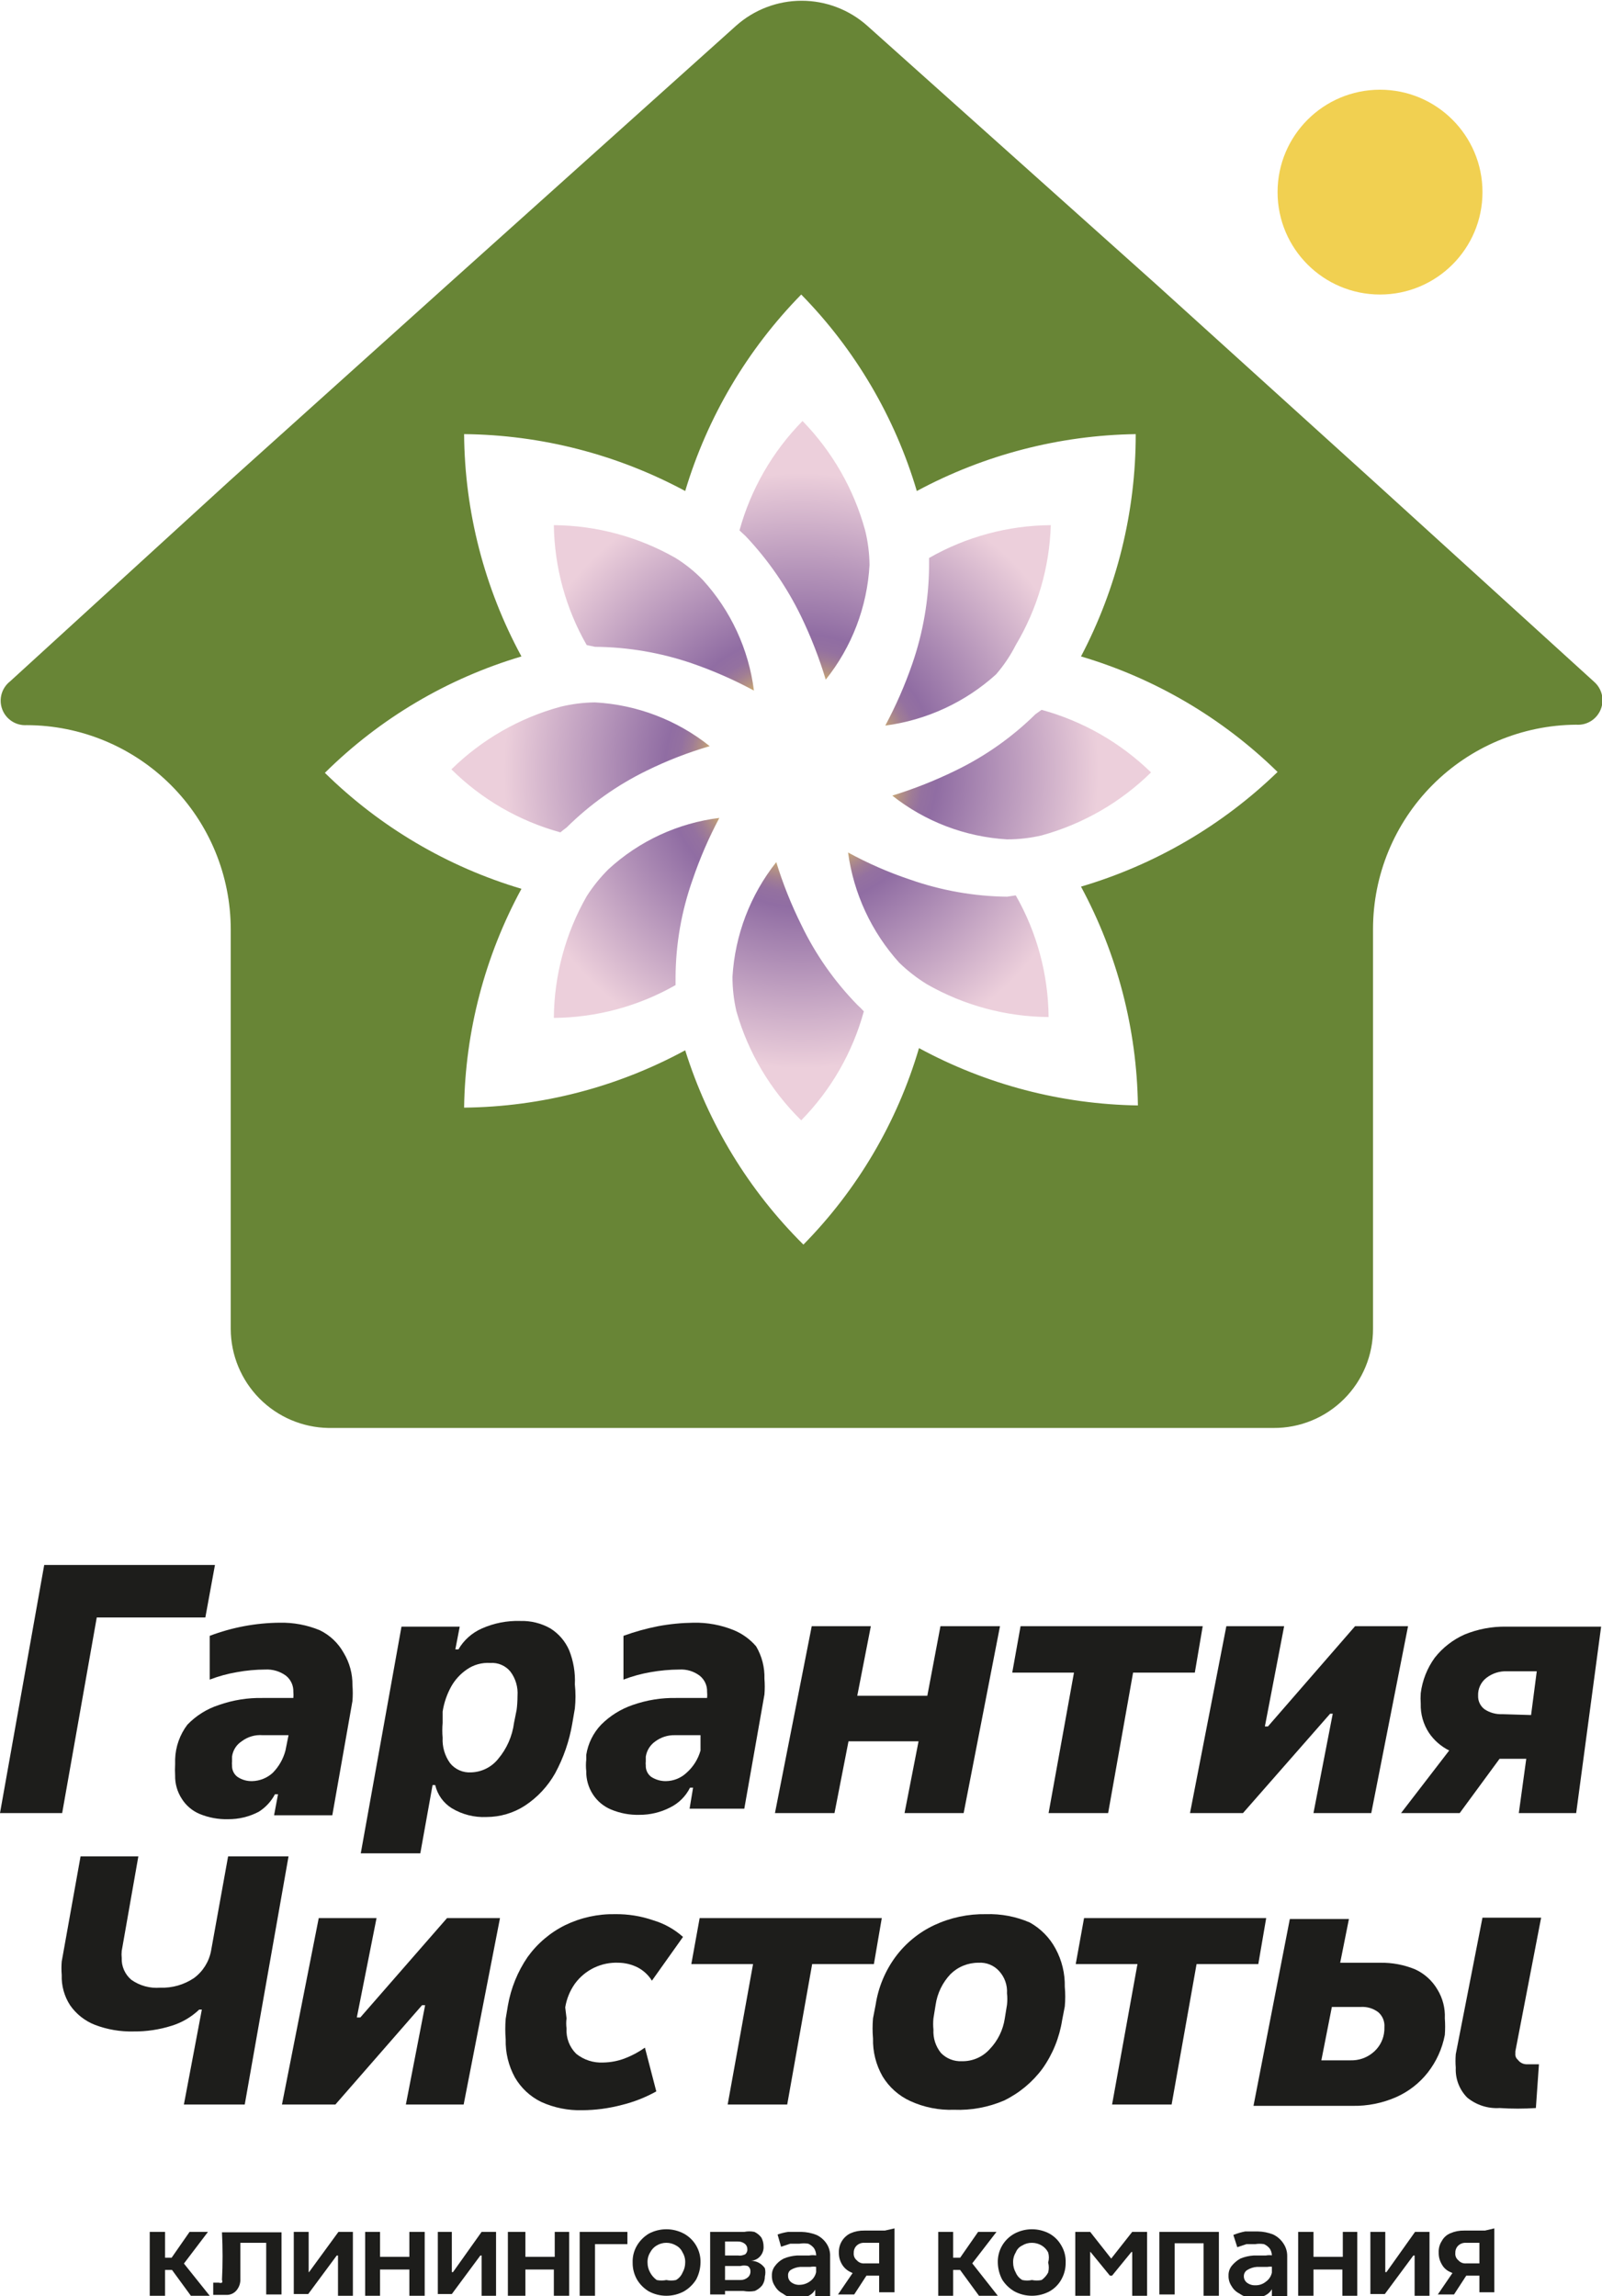 <?xml version="1.0" encoding="UTF-8"?> <svg xmlns="http://www.w3.org/2000/svg" width="150" height="215" viewBox="0 0 150 215" fill="none"><g clip-path="url(#clip0_167_781)"><path d="M129.216 27.577C134.514 27.577 138.809 23.284 138.809 17.989C138.809 12.693 134.514 8.4 129.216 8.4C123.918 8.4 119.623 12.693 119.623 17.989C119.623 23.284 123.918 27.577 129.216 27.577Z" fill="#F1D051"></path><path d="M149.263 63.84L128.765 45.197L108.268 26.634L81.211 2.418C79.52 0.906 77.331 0.07 75.062 0.07C72.793 0.07 70.604 0.906 68.913 2.418L41.938 26.634L21.441 45.074L0.943 63.8C0.557 64.101 0.278 64.519 0.146 64.991C0.015 65.463 0.038 65.964 0.212 66.422C0.386 66.88 0.702 67.27 1.114 67.536C1.526 67.801 2.012 67.928 2.501 67.897C7.571 67.908 12.431 69.929 16.012 73.516C19.593 77.104 21.605 81.965 21.605 87.033V124.444C21.615 126.875 22.578 129.206 24.286 130.937C25.995 132.668 28.314 133.661 30.747 133.704H119.254C120.478 133.71 121.69 133.473 122.822 133.007C123.953 132.542 124.981 131.857 125.847 130.992C126.712 130.127 127.397 129.1 127.863 127.969C128.329 126.838 128.566 125.626 128.56 124.403V86.992C128.56 81.938 130.56 77.089 134.124 73.504C137.688 69.919 142.526 67.889 147.582 67.856C148.062 67.892 148.541 67.775 148.952 67.524C149.362 67.272 149.683 66.897 149.869 66.453C150.055 66.009 150.096 65.518 149.988 65.049C149.879 64.58 149.625 64.157 149.263 63.84ZM101.217 83.017C104.615 89.319 106.443 96.347 106.546 103.505C99.38 103.396 92.347 101.554 86.049 98.137C84.011 105.067 80.293 111.386 75.226 116.535C70.109 111.463 66.309 105.217 64.157 98.342C57.798 101.794 50.691 103.637 43.455 103.71C43.561 96.547 45.404 89.517 48.825 83.222C41.894 81.161 35.574 77.433 30.419 72.364C35.561 67.269 41.884 63.525 48.825 61.464C45.355 55.07 43.511 47.922 43.455 40.648C50.686 40.718 57.791 42.547 64.157 45.975C66.233 39.053 69.962 32.739 75.021 27.577C80.078 32.734 83.793 39.051 85.844 45.975C92.15 42.583 99.18 40.756 106.341 40.648C106.349 47.9 104.59 55.044 101.217 61.464C108.144 63.513 114.464 67.227 119.623 72.281C114.446 77.294 108.13 80.978 101.217 83.017Z" fill="#688536"></path><path d="M54.933 60.399C52.973 56.977 51.915 53.114 51.858 49.171C55.858 49.204 59.782 50.262 63.255 52.245C64.183 52.821 65.037 53.509 65.797 54.293C68.427 57.172 70.103 60.793 70.593 64.66C68.738 63.659 66.805 62.809 64.813 62.12C61.883 61.113 58.81 60.587 55.712 60.563L54.933 60.399ZM53.047 77.486C55.24 75.312 57.774 73.513 60.549 72.159C62.447 71.224 64.422 70.457 66.453 69.864C63.386 67.414 59.632 65.982 55.712 65.767C54.62 65.779 53.534 65.917 52.473 66.176C48.626 67.225 45.111 69.243 42.266 72.036C45.103 74.849 48.619 76.881 52.473 77.936C52.657 77.777 52.849 77.627 53.047 77.486ZM95.108 60.399C97.139 56.996 98.268 53.132 98.388 49.171C94.388 49.2 90.463 50.259 86.991 52.245V53.064C86.962 56.147 86.436 59.205 85.433 62.12C84.743 64.124 83.893 66.07 82.891 67.938C86.756 67.43 90.373 65.758 93.263 63.144C93.988 62.308 94.608 61.386 95.108 60.399ZM75.02 57.735C75.938 59.64 76.705 61.612 77.316 63.636C79.767 60.571 81.2 56.818 81.416 52.9C81.406 51.809 81.268 50.722 81.006 49.663C79.951 45.807 77.934 42.283 75.144 39.419C72.334 42.275 70.302 45.801 69.24 49.663L69.814 50.196C71.924 52.429 73.68 54.971 75.02 57.735ZM54.933 83.919C52.95 87.39 51.891 91.313 51.858 95.31C55.858 95.278 59.782 94.219 63.255 92.237C63.255 91.991 63.255 91.704 63.255 91.458C63.276 88.358 63.816 85.283 64.854 82.362C65.53 80.372 66.366 78.439 67.354 76.584C63.482 77.064 59.856 78.74 56.983 81.378C56.208 82.147 55.52 82.999 54.933 83.919ZM75.02 86.582C74.084 84.696 73.302 82.736 72.684 80.723C70.249 83.797 68.818 87.545 68.584 91.458C68.583 92.548 68.707 93.634 68.953 94.695C70.056 98.565 72.147 102.081 75.02 104.899C77.815 102.054 79.833 98.541 80.883 94.695C80.702 94.494 80.51 94.303 80.309 94.122C78.145 91.915 76.359 89.368 75.02 86.582ZM96.953 66.873C94.759 69.034 92.224 70.82 89.451 72.159C87.546 73.089 85.573 73.87 83.547 74.495C86.623 76.928 90.372 78.358 94.288 78.592C95.378 78.595 96.465 78.472 97.527 78.223C101.39 77.162 104.919 75.131 107.775 72.323C104.911 69.534 101.384 67.517 97.527 66.463L96.953 66.873ZM94.288 83.96C91.201 83.923 88.141 83.383 85.228 82.362C83.216 81.69 81.268 80.84 79.407 79.821C79.928 83.668 81.6 87.267 84.203 90.147C84.989 90.908 85.855 91.581 86.786 92.155C90.258 94.141 94.183 95.199 98.183 95.228C98.15 91.231 97.091 87.308 95.108 83.837L94.288 83.96Z" fill="url(#paint0_radial_167_781)"></path><path d="M21.358 173.819L19.76 182.67C19.567 183.689 18.996 184.596 18.161 185.211C17.231 185.838 16.125 186.154 15.004 186.112C14.044 186.192 13.086 185.931 12.299 185.375C12.002 185.125 11.766 184.81 11.61 184.455C11.453 184.1 11.38 183.713 11.397 183.326C11.374 183.108 11.374 182.888 11.397 182.67L12.954 173.819H7.543L5.78 183.654C5.744 184.076 5.744 184.501 5.78 184.924C5.744 185.924 6.016 186.911 6.559 187.751C7.137 188.585 7.95 189.227 8.896 189.595C10.047 190.032 11.272 190.241 12.504 190.21C13.713 190.222 14.917 190.043 16.07 189.677C17.037 189.379 17.921 188.86 18.653 188.161H18.899L17.218 197.053H22.916L27.016 173.819H21.358Z" fill="#1D1D1B"></path><path d="M33.739 188.898H33.411L35.256 179.597H29.844L26.401 197.053H31.402L39.519 187.751H39.806L38.002 197.053H43.414L46.816 179.597H41.856L33.739 188.898Z" fill="#1D1D1B"></path><path d="M52.924 187.956C53.052 187.159 53.361 186.402 53.826 185.743C54.294 185.102 54.913 184.587 55.628 184.243C56.343 183.9 57.133 183.74 57.926 183.776C58.554 183.787 59.171 183.941 59.73 184.227C60.268 184.514 60.721 184.938 61.041 185.456L63.952 181.359C63.149 180.64 62.197 180.109 61.164 179.802C60.018 179.406 58.811 179.212 57.598 179.228C55.981 179.198 54.38 179.549 52.924 180.253C51.522 180.946 50.311 181.973 49.399 183.244C48.465 184.61 47.836 186.161 47.554 187.792L47.349 189.021C47.297 189.662 47.297 190.306 47.349 190.947C47.316 192.191 47.613 193.421 48.21 194.512C48.784 195.504 49.64 196.303 50.67 196.807C51.878 197.356 53.196 197.622 54.523 197.585C55.769 197.578 57.009 197.412 58.213 197.094C59.344 196.817 60.434 196.39 61.451 195.823L60.386 191.726C59.79 192.148 59.142 192.492 58.459 192.75C57.828 192.983 57.163 193.108 56.491 193.119C55.572 193.169 54.666 192.877 53.949 192.299C53.638 191.99 53.397 191.619 53.241 191.209C53.086 190.799 53.02 190.36 53.047 189.923C53.005 189.61 53.005 189.293 53.047 188.98L52.924 187.956Z" fill="#1D1D1B"></path><path d="M65.51 179.597L64.731 183.899H70.511L68.133 197.053H73.709L76.046 183.899H81.826L82.564 179.597H65.51Z" fill="#1D1D1B"></path><path d="M96.42 180.007C95.127 179.448 93.727 179.183 92.32 179.228C90.651 179.198 88.996 179.548 87.483 180.253C86.036 180.93 84.782 181.959 83.834 183.244C82.869 184.563 82.236 186.095 81.989 187.71L81.743 188.98C81.688 189.607 81.688 190.238 81.743 190.865C81.711 192.114 82.023 193.347 82.645 194.43C83.258 195.435 84.157 196.235 85.228 196.725C86.511 197.315 87.916 197.596 89.328 197.544C90.93 197.607 92.526 197.313 94.001 196.684C95.427 195.992 96.665 194.966 97.608 193.693C98.568 192.34 99.199 190.783 99.453 189.144L99.699 187.874C99.755 187.261 99.755 186.644 99.699 186.03C99.726 184.787 99.43 183.559 98.838 182.465C98.285 181.43 97.445 180.577 96.42 180.007ZM94.288 187.71L94.083 188.98C93.921 190.076 93.419 191.094 92.648 191.89C92.321 192.247 91.922 192.531 91.476 192.722C91.031 192.913 90.55 193.006 90.065 192.996C89.701 193.015 89.336 192.956 88.997 192.821C88.657 192.687 88.35 192.481 88.098 192.217C87.606 191.604 87.358 190.831 87.401 190.046C87.365 189.692 87.365 189.335 87.401 188.98L87.606 187.71C87.764 186.633 88.251 185.632 88.999 184.842C89.345 184.5 89.755 184.23 90.205 184.048C90.655 183.865 91.137 183.773 91.623 183.776C91.982 183.752 92.342 183.809 92.676 183.944C93.01 184.079 93.309 184.288 93.55 184.555C93.807 184.836 94.005 185.166 94.132 185.525C94.259 185.884 94.312 186.265 94.288 186.645C94.328 186.999 94.328 187.356 94.288 187.71Z" fill="#1D1D1B"></path><path d="M118.557 179.597H101.503L100.724 183.899H106.504L104.127 197.053H109.702L112.039 183.899H117.819L118.557 179.597Z" fill="#1D1D1B"></path><path d="M142.129 192.873C142.049 192.809 141.985 192.728 141.943 192.636C141.9 192.543 141.879 192.442 141.883 192.34C141.89 192.259 141.89 192.176 141.883 192.095L144.301 179.556H138.808L136.307 192.34C136.273 192.763 136.273 193.188 136.307 193.611C136.284 194.123 136.366 194.636 136.549 195.115C136.733 195.594 137.013 196.031 137.373 196.397C138.223 197.097 139.307 197.449 140.407 197.38C141.54 197.455 142.676 197.455 143.809 197.38L144.096 193.283H142.908C142.755 193.277 142.607 193.237 142.472 193.166C142.337 193.095 142.22 192.995 142.129 192.873Z" fill="#1D1D1B"></path><path d="M132.495 184.391C131.456 183.964 130.339 183.755 129.216 183.777H125.485L126.305 179.679H120.771L117.368 197.176H126.633C128.043 197.203 129.442 196.923 130.732 196.356C131.888 195.842 132.901 195.055 133.684 194.061C134.491 193.031 135.039 191.823 135.283 190.538C135.322 190.019 135.322 189.499 135.283 188.98C135.327 188.03 135.084 187.087 134.586 186.276C134.1 185.448 133.369 184.79 132.495 184.391ZM129.585 190.415C129.466 191.127 129.086 191.77 128.519 192.218C127.941 192.687 127.214 192.934 126.469 192.914H123.722L124.706 187.915H127.412C128 187.877 128.582 188.052 129.052 188.407C129.249 188.578 129.404 188.794 129.504 189.035C129.603 189.277 129.645 189.539 129.626 189.8C129.632 190.006 129.619 190.212 129.585 190.415Z" fill="#1D1D1B"></path><path d="M20.128 146.53H4.14L0 169.763H5.821L9.06 151.447H19.227L20.128 146.53Z" fill="#1D1D1B"></path><path d="M29.926 152.635C28.744 152.149 27.474 151.912 26.196 151.938C23.954 151.956 21.733 152.372 19.637 153.168V157.265C20.459 156.95 21.31 156.717 22.178 156.569C23.057 156.407 23.949 156.325 24.843 156.323C25.532 156.286 26.213 156.489 26.77 156.896C26.997 157.076 27.178 157.308 27.299 157.571C27.421 157.835 27.478 158.123 27.467 158.412C27.486 158.603 27.486 158.795 27.467 158.986H24.597C23.202 158.957 21.814 159.179 20.497 159.642C19.376 160.003 18.362 160.637 17.546 161.486C16.837 162.42 16.436 163.551 16.398 164.723V165.173C16.378 165.528 16.378 165.884 16.398 166.239C16.381 167.008 16.596 167.764 17.013 168.411C17.411 169.051 17.999 169.552 18.694 169.845C19.538 170.192 20.446 170.36 21.358 170.336C22.358 170.344 23.343 170.105 24.228 169.64C24.869 169.236 25.392 168.671 25.745 168.001H26.032L25.663 169.968H31.115L33.001 159.273C33.041 158.782 33.041 158.289 33.001 157.798C33.017 156.73 32.733 155.68 32.181 154.766C31.668 153.84 30.88 153.095 29.926 152.635ZM25.54 165.993C25.013 166.477 24.328 166.754 23.613 166.771C23.117 166.786 22.628 166.643 22.219 166.362C22.058 166.237 21.928 166.075 21.843 165.889C21.757 165.704 21.718 165.5 21.727 165.296C21.711 165.174 21.711 165.05 21.727 164.928V164.477C21.764 164.187 21.864 163.908 22.02 163.66C22.175 163.412 22.383 163.202 22.629 163.043C23.192 162.616 23.893 162.412 24.597 162.469H27.016L26.729 163.903C26.522 164.692 26.112 165.412 25.54 165.993Z" fill="#1D1D1B"></path><path d="M68.707 152.635C67.51 152.149 66.227 151.912 64.936 151.938C63.822 151.952 62.711 152.061 61.615 152.266C60.514 152.482 59.431 152.784 58.377 153.168V157.265C59.199 156.95 60.05 156.717 60.918 156.568C61.811 156.409 62.717 156.327 63.624 156.323C64.301 156.285 64.969 156.489 65.51 156.896C65.737 157.076 65.918 157.308 66.04 157.571C66.161 157.834 66.218 158.123 66.207 158.412C66.227 158.603 66.227 158.795 66.207 158.986H63.337C61.942 158.957 60.554 159.179 59.237 159.642C58.126 160.023 57.116 160.654 56.286 161.486C55.544 162.264 55.058 163.251 54.892 164.313V164.764C54.852 165.118 54.852 165.475 54.892 165.829C54.876 166.598 55.09 167.354 55.507 168.001C55.92 168.644 56.521 169.145 57.229 169.435C58.059 169.781 58.953 169.949 59.852 169.927C60.865 169.934 61.864 169.695 62.763 169.23C63.562 168.833 64.21 168.185 64.608 167.386H64.895L64.567 169.353H69.691L71.577 158.658C71.617 158.167 71.617 157.674 71.577 157.183C71.608 156.119 71.338 155.068 70.798 154.151C70.23 153.489 69.513 152.97 68.707 152.635ZM64.28 165.993C63.758 166.484 63.07 166.762 62.353 166.771C61.858 166.778 61.372 166.635 60.959 166.362C60.798 166.237 60.669 166.075 60.583 165.889C60.497 165.704 60.458 165.5 60.467 165.296C60.451 165.174 60.451 165.05 60.467 164.928V164.477C60.512 164.189 60.614 163.913 60.77 163.666C60.925 163.42 61.129 163.207 61.369 163.043C61.891 162.659 62.525 162.457 63.173 162.469H65.592V163.903C65.366 164.712 64.91 165.438 64.28 165.993Z" fill="#1D1D1B"></path><path d="M86.827 158.781H80.268L81.539 152.266H76.005L72.561 169.763H78.136L79.448 163.043H86.007L84.695 169.763H90.23L93.632 152.266H88.057L86.827 158.781Z" fill="#1D1D1B"></path><path d="M112.613 152.266H95.559L94.78 156.61H100.56L98.182 169.763H103.758L106.094 156.61H111.875L112.613 152.266Z" fill="#1D1D1B"></path><path d="M126.879 152.266L118.721 161.65H118.434L120.238 152.266H114.826L111.424 169.763H116.384L124.542 160.461H124.788L122.984 169.763H128.396L131.839 152.266H126.879Z" fill="#1D1D1B"></path><path d="M147.213 152.307H141.022C139.688 152.286 138.363 152.537 137.128 153.045C136.035 153.531 135.079 154.276 134.34 155.216C133.63 156.195 133.179 157.336 133.028 158.535C133.005 158.863 133.005 159.191 133.028 159.519C132.998 160.492 133.27 161.452 133.807 162.264C134.284 162.964 134.934 163.528 135.693 163.903L131.184 169.763H136.677L140.407 164.682H142.908L142.211 169.763H147.582L149.918 152.307H147.213ZM140.653 160.502C140.073 160.526 139.5 160.369 139.014 160.052C138.816 159.906 138.656 159.714 138.549 159.492C138.442 159.271 138.39 159.027 138.399 158.781C138.384 158.459 138.447 158.139 138.583 157.846C138.718 157.554 138.922 157.298 139.178 157.101C139.727 156.676 140.41 156.458 141.104 156.487H143.892L143.359 160.584L140.653 160.502Z" fill="#1D1D1B"></path><path d="M53.293 154.52C52.927 153.674 52.312 152.96 51.531 152.471C50.67 151.983 49.691 151.742 48.702 151.774C47.476 151.737 46.257 151.975 45.135 152.471C44.207 152.874 43.431 153.563 42.922 154.438H42.635L43.045 152.307H37.592L33.78 173.532H39.355L40.503 167.14H40.749C40.853 167.587 41.044 168.009 41.311 168.381C41.578 168.754 41.917 169.07 42.307 169.312C43.282 169.898 44.409 170.183 45.545 170.131C46.825 170.131 48.078 169.761 49.153 169.066C50.324 168.295 51.293 167.255 51.981 166.034C52.764 164.588 53.304 163.024 53.58 161.404L53.826 159.969C53.904 159.22 53.904 158.465 53.826 157.716C53.879 156.625 53.697 155.535 53.293 154.52ZM48.374 160.092L48.128 161.322C47.968 162.56 47.456 163.726 46.652 164.682C46.347 165.066 45.961 165.379 45.522 165.598C45.083 165.818 44.601 165.939 44.111 165.952C43.737 165.976 43.364 165.911 43.022 165.761C42.679 165.611 42.378 165.382 42.143 165.091C41.646 164.402 41.4 163.563 41.446 162.715C41.404 162.251 41.404 161.785 41.446 161.322V160.256C41.575 159.422 41.853 158.617 42.266 157.88C42.622 157.26 43.112 156.728 43.7 156.323C44.346 155.87 45.128 155.654 45.914 155.708C46.272 155.682 46.63 155.743 46.958 155.886C47.287 156.028 47.575 156.249 47.8 156.528C48.283 157.175 48.515 157.976 48.456 158.781C48.456 159.273 48.415 159.806 48.374 160.092Z" fill="#1D1D1B"></path><path d="M14.02 208.977H15.455V214.959H14.02V208.977ZM15.25 211.394H16.07L17.75 208.977H19.472L16.767 212.541H15.25V211.394ZM15.988 212.378L17.013 211.681L19.636 214.959H17.873L15.988 212.378Z" fill="#1D1D1B"></path><path d="M26.36 214.836H24.925V210.001H22.506C22.506 211.845 22.506 212.992 22.506 213.525C22.489 213.891 22.344 214.239 22.096 214.508C21.98 214.63 21.84 214.726 21.685 214.789C21.529 214.853 21.362 214.883 21.194 214.877H20.907H19.964V213.73H20.497C20.543 213.749 20.591 213.759 20.641 213.759C20.69 213.759 20.739 213.749 20.784 213.73C20.806 213.692 20.817 213.65 20.817 213.607C20.817 213.564 20.806 213.521 20.784 213.484C20.859 211.996 20.859 210.505 20.784 209.018H26.36V214.836Z" fill="#1D1D1B"></path><path d="M28.901 208.977V212.746H29.229L28.696 213.074L31.689 208.977H33.042V214.959H31.648V211.189H31.361L31.894 210.698L28.86 214.795H27.507V208.977H28.901Z" fill="#1D1D1B"></path><path d="M35.583 208.977V211.312H38.33V208.977H39.765V214.959H38.33V212.5H35.583V214.959H34.19V208.977H35.583Z" fill="#1D1D1B"></path><path d="M42.306 208.977V212.746H42.634L41.978 213.361L45.094 208.977H46.447V214.959H45.094V211.189H44.807L45.34 210.698L42.306 214.795H40.995V208.977H42.306Z" fill="#1D1D1B"></path><path d="M49.194 208.977V211.312H51.941V208.977H53.294V214.959H51.859V212.5H49.194V214.959H47.554V208.977H49.194Z" fill="#1D1D1B"></path><path d="M58.746 208.977V210.124H55.712V214.959H54.277V208.977H58.746Z" fill="#1D1D1B"></path><path d="M60.754 214.549C60.299 214.278 59.919 213.898 59.647 213.443C59.369 212.957 59.228 212.405 59.237 211.845C59.217 211.284 59.359 210.729 59.647 210.247C59.919 209.792 60.299 209.412 60.754 209.14C61.259 208.871 61.822 208.731 62.394 208.731C62.966 208.731 63.529 208.871 64.034 209.14C64.517 209.404 64.918 209.796 65.193 210.274C65.468 210.751 65.606 211.294 65.591 211.845C65.582 212.402 65.441 212.95 65.181 213.443C64.894 213.899 64.501 214.279 64.034 214.549C63.529 214.818 62.966 214.959 62.394 214.959C61.822 214.959 61.259 214.818 60.754 214.549ZM63.296 213.484C63.572 213.326 63.789 213.081 63.911 212.787C64.074 212.5 64.159 212.175 64.157 211.845C64.17 211.513 64.084 211.185 63.911 210.902C63.786 210.62 63.569 210.389 63.296 210.247C63.023 210.084 62.711 209.999 62.394 209.999C62.076 209.999 61.765 210.084 61.492 210.247C61.228 210.402 61.015 210.63 60.877 210.902C60.704 211.185 60.618 211.513 60.631 211.845C60.629 212.175 60.714 212.5 60.877 212.787C61.026 213.064 61.236 213.302 61.492 213.484C61.789 213.546 62.096 213.546 62.394 213.484C62.691 213.549 62.999 213.549 63.296 213.484Z" fill="#1D1D1B"></path><path d="M67.888 214.836H66.494V208.977H67.888V214.836ZM69.732 211.107C69.811 211.053 69.875 210.979 69.918 210.893C69.961 210.807 69.982 210.712 69.978 210.616C69.981 210.514 69.961 210.413 69.918 210.32C69.876 210.228 69.812 210.147 69.732 210.083C69.544 209.941 69.312 209.869 69.076 209.878H67.15V208.977H69.691C70.002 208.911 70.323 208.911 70.634 208.977C70.894 209.097 71.119 209.28 71.29 209.509C71.425 209.761 71.496 210.043 71.495 210.329C71.507 210.5 71.484 210.672 71.427 210.834C71.371 210.996 71.282 211.144 71.167 211.271C71.058 211.393 70.926 211.493 70.778 211.563C70.63 211.633 70.47 211.673 70.306 211.681C70.565 211.682 70.819 211.746 71.048 211.868C71.276 211.989 71.472 212.164 71.618 212.378C71.679 212.634 71.679 212.9 71.618 213.156C71.619 213.448 71.533 213.733 71.372 213.976C71.186 214.207 70.947 214.389 70.675 214.508C70.323 214.574 69.962 214.574 69.609 214.508H67.191V213.484H69.322C69.577 213.492 69.826 213.404 70.019 213.238C70.102 213.168 70.167 213.08 70.21 212.98C70.253 212.881 70.272 212.773 70.265 212.664C70.269 212.568 70.248 212.473 70.205 212.387C70.162 212.301 70.098 212.228 70.019 212.173C69.791 212.108 69.55 212.108 69.322 212.173H67.191V211.189H69.117C69.312 211.218 69.512 211.189 69.691 211.107H69.732Z" fill="#1D1D1B"></path><path d="M73.299 214.754C72.988 214.601 72.731 214.359 72.561 214.058C72.363 213.769 72.262 213.424 72.274 213.074C72.261 212.749 72.363 212.431 72.561 212.173C72.775 211.879 73.056 211.64 73.381 211.476C73.772 211.314 74.188 211.217 74.611 211.189H75.758C75.989 211.147 76.225 211.147 76.455 211.189V212.255C76.266 212.22 76.071 212.22 75.882 212.255H74.939C74.619 212.275 74.31 212.374 74.037 212.541C73.952 212.6 73.884 212.68 73.841 212.774C73.797 212.868 73.78 212.971 73.791 213.074C73.786 213.192 73.809 213.309 73.859 213.416C73.909 213.523 73.984 213.617 74.078 213.689C74.3 213.86 74.576 213.947 74.857 213.935C75.211 213.932 75.555 213.817 75.841 213.607C76.135 213.404 76.341 213.096 76.415 212.746V211.107C76.402 210.888 76.332 210.676 76.21 210.493C76.068 210.315 75.885 210.174 75.677 210.083C75.405 210.037 75.128 210.037 74.857 210.083H73.996L73.135 210.37L72.807 209.222C73.127 209.11 73.456 209.028 73.791 208.977H75.021C75.512 208.985 75.998 209.083 76.455 209.263C76.838 209.446 77.164 209.729 77.398 210.083C77.63 210.435 77.744 210.851 77.726 211.271V215.082H76.332V214.385C76.172 214.66 75.928 214.876 75.636 215C75.291 215.167 74.912 215.251 74.529 215.246C74.082 215.195 73.657 215.026 73.299 214.754Z" fill="#1D1D1B"></path><path d="M81.662 212.255L79.981 214.836H78.464L80.227 212.255H81.662ZM79.653 212.746C79.309 212.592 79.022 212.334 78.833 212.009C78.634 211.675 78.535 211.291 78.546 210.902C78.534 210.527 78.633 210.156 78.829 209.835C79.026 209.515 79.312 209.259 79.653 209.099C80.054 208.928 80.487 208.844 80.924 208.854H83.055V210.001H80.965C80.831 209.99 80.697 210.006 80.57 210.048C80.443 210.09 80.326 210.158 80.227 210.247C80.131 210.335 80.056 210.443 80.007 210.564C79.957 210.684 79.934 210.813 79.94 210.943C79.925 211.074 79.943 211.207 79.993 211.329C80.043 211.45 80.124 211.558 80.227 211.64C80.318 211.743 80.432 211.823 80.561 211.873C80.689 211.923 80.828 211.941 80.965 211.927H83.055V213.074H80.924C80.481 213.058 80.048 212.946 79.653 212.746ZM83.752 208.649V214.631H82.317V208.976L83.752 208.649Z" fill="#1D1D1B"></path><path d="M87.852 208.977H89.246V214.959H87.852V208.977ZM89.041 211.394H89.902L91.583 208.977H93.304L90.558 212.541H89.041V211.394ZM89.779 212.378L90.845 211.681L93.427 214.959H91.665L89.779 212.378Z" fill="#1D1D1B"></path><path d="M94.985 214.549C94.518 214.279 94.124 213.899 93.837 213.443C93.578 212.95 93.437 212.402 93.427 211.845C93.413 211.294 93.55 210.751 93.825 210.274C94.1 209.796 94.502 209.404 94.985 209.14C95.49 208.871 96.053 208.731 96.625 208.731C97.197 208.731 97.76 208.871 98.265 209.14C98.729 209.4 99.112 209.783 99.372 210.247C99.66 210.729 99.802 211.284 99.781 211.845C99.791 212.405 99.649 212.957 99.372 213.443C99.112 213.907 98.729 214.29 98.265 214.549C97.76 214.818 97.197 214.959 96.625 214.959C96.053 214.959 95.49 214.818 94.985 214.549ZM97.527 213.484C97.782 213.302 97.993 213.064 98.142 212.787C98.222 212.478 98.222 212.154 98.142 211.845C98.232 211.537 98.232 211.21 98.142 210.902C98.004 210.63 97.79 210.402 97.527 210.247C97.254 210.085 96.942 210 96.625 210.001C96.307 209.994 95.993 210.079 95.723 210.247C95.44 210.376 95.219 210.612 95.108 210.902C94.935 211.185 94.849 211.513 94.862 211.845C94.86 212.175 94.945 212.5 95.108 212.787C95.23 213.081 95.446 213.326 95.723 213.484C96.02 213.549 96.328 213.549 96.625 213.484C96.922 213.546 97.229 213.546 97.527 213.484Z" fill="#1D1D1B"></path><path d="M102.077 208.977L104.045 211.476L106.012 208.977H107.406V214.959H106.012V210.861H105.643L106.873 209.714L104.127 213.074H103.922L101.175 209.714L102.364 210.861H102.077V214.959H100.683V208.977H102.077Z" fill="#1D1D1B"></path><path d="M114.129 208.977V214.959H112.695V210.042H109.989V214.836H108.554V208.977H114.129Z" fill="#1D1D1B"></path><path d="M116.056 214.754C115.746 214.601 115.489 214.359 115.318 214.058C115.12 213.769 115.019 213.424 115.031 213.074C115.019 212.749 115.12 212.43 115.318 212.173C115.543 211.889 115.822 211.652 116.138 211.476C116.53 211.313 116.945 211.217 117.368 211.189H118.516C118.746 211.147 118.982 211.147 119.213 211.189V212.255C119.036 212.226 118.856 212.226 118.68 212.255H117.696C117.376 212.275 117.067 212.374 116.794 212.541C116.693 212.599 116.61 212.683 116.553 212.784C116.495 212.885 116.465 212.999 116.466 213.115C116.461 213.233 116.485 213.35 116.535 213.457C116.585 213.564 116.66 213.658 116.753 213.73C116.976 213.901 117.251 213.988 117.532 213.976C117.889 213.989 118.238 213.872 118.516 213.648C118.811 213.445 119.016 213.137 119.09 212.787V211.148C119.078 210.929 119.007 210.716 118.885 210.534C118.743 210.356 118.56 210.215 118.352 210.124C118.081 210.078 117.803 210.078 117.532 210.124H116.712L115.851 210.411L115.482 209.263C115.84 209.119 116.21 209.009 116.589 208.936H117.778C118.27 208.944 118.756 209.042 119.213 209.222C119.596 209.405 119.922 209.688 120.156 210.042C120.399 210.39 120.528 210.805 120.525 211.23V215.041H119.09V214.344C118.93 214.619 118.685 214.834 118.393 214.959C118.048 215.126 117.669 215.21 117.286 215.205C116.843 215.166 116.419 215.011 116.056 214.754Z" fill="#1D1D1B"></path><path d="M122.985 208.977V211.312H125.731V208.977H127.084V214.959H125.69V212.5H122.985V214.959H121.55V208.977H122.985Z" fill="#1D1D1B"></path><path d="M129.707 208.977V212.746H130.035L129.379 213.361L132.495 208.977H133.848V214.959H132.454V211.189H132.167L132.7 210.698L129.666 214.795H128.313V208.977H129.707Z" fill="#1D1D1B"></path><path d="M137.825 212.255L136.144 214.836H134.627L136.39 212.255H137.825ZM135.816 212.746C135.464 212.605 135.173 212.344 134.996 212.009C134.797 211.675 134.698 211.291 134.709 210.902C134.691 210.526 134.791 210.153 134.996 209.837C135.173 209.502 135.464 209.24 135.816 209.099C136.217 208.928 136.65 208.844 137.087 208.854H139.382V210.001H137.292C137.158 209.99 137.024 210.006 136.897 210.048C136.77 210.09 136.654 210.158 136.554 210.247C136.458 210.335 136.383 210.443 136.334 210.564C136.284 210.684 136.261 210.813 136.267 210.943C136.252 211.074 136.27 211.207 136.32 211.329C136.371 211.45 136.451 211.558 136.554 211.64C136.645 211.743 136.759 211.823 136.888 211.873C137.016 211.923 137.155 211.941 137.292 211.927H139.382V213.074H137.251C136.753 213.083 136.26 212.97 135.816 212.746ZM139.915 208.649V214.631H138.521V208.976L139.915 208.649Z" fill="#1D1D1B"></path></g><defs><radialGradient id="paint0_radial_167_781" cx="0" cy="0" r="1" gradientUnits="userSpaceOnUse" gradientTransform="translate(75.02 72.159) scale(32.755 32.74)"><stop offset="0.23" stop-color="#F1D051"></stop><stop offset="0.26" stop-color="#D0AF6D"></stop><stop offset="0.29" stop-color="#B49284"></stop><stop offset="0.32" stop-color="#A07D95"></stop><stop offset="0.35" stop-color="#9471A0"></stop><stop offset="0.39" stop-color="#906DA3"></stop><stop offset="0.85" stop-color="#ECCFDB"></stop></radialGradient><clipPath id="clip0_167_781"><rect width="150" height="215" fill="white"></rect></clipPath></defs></svg> 